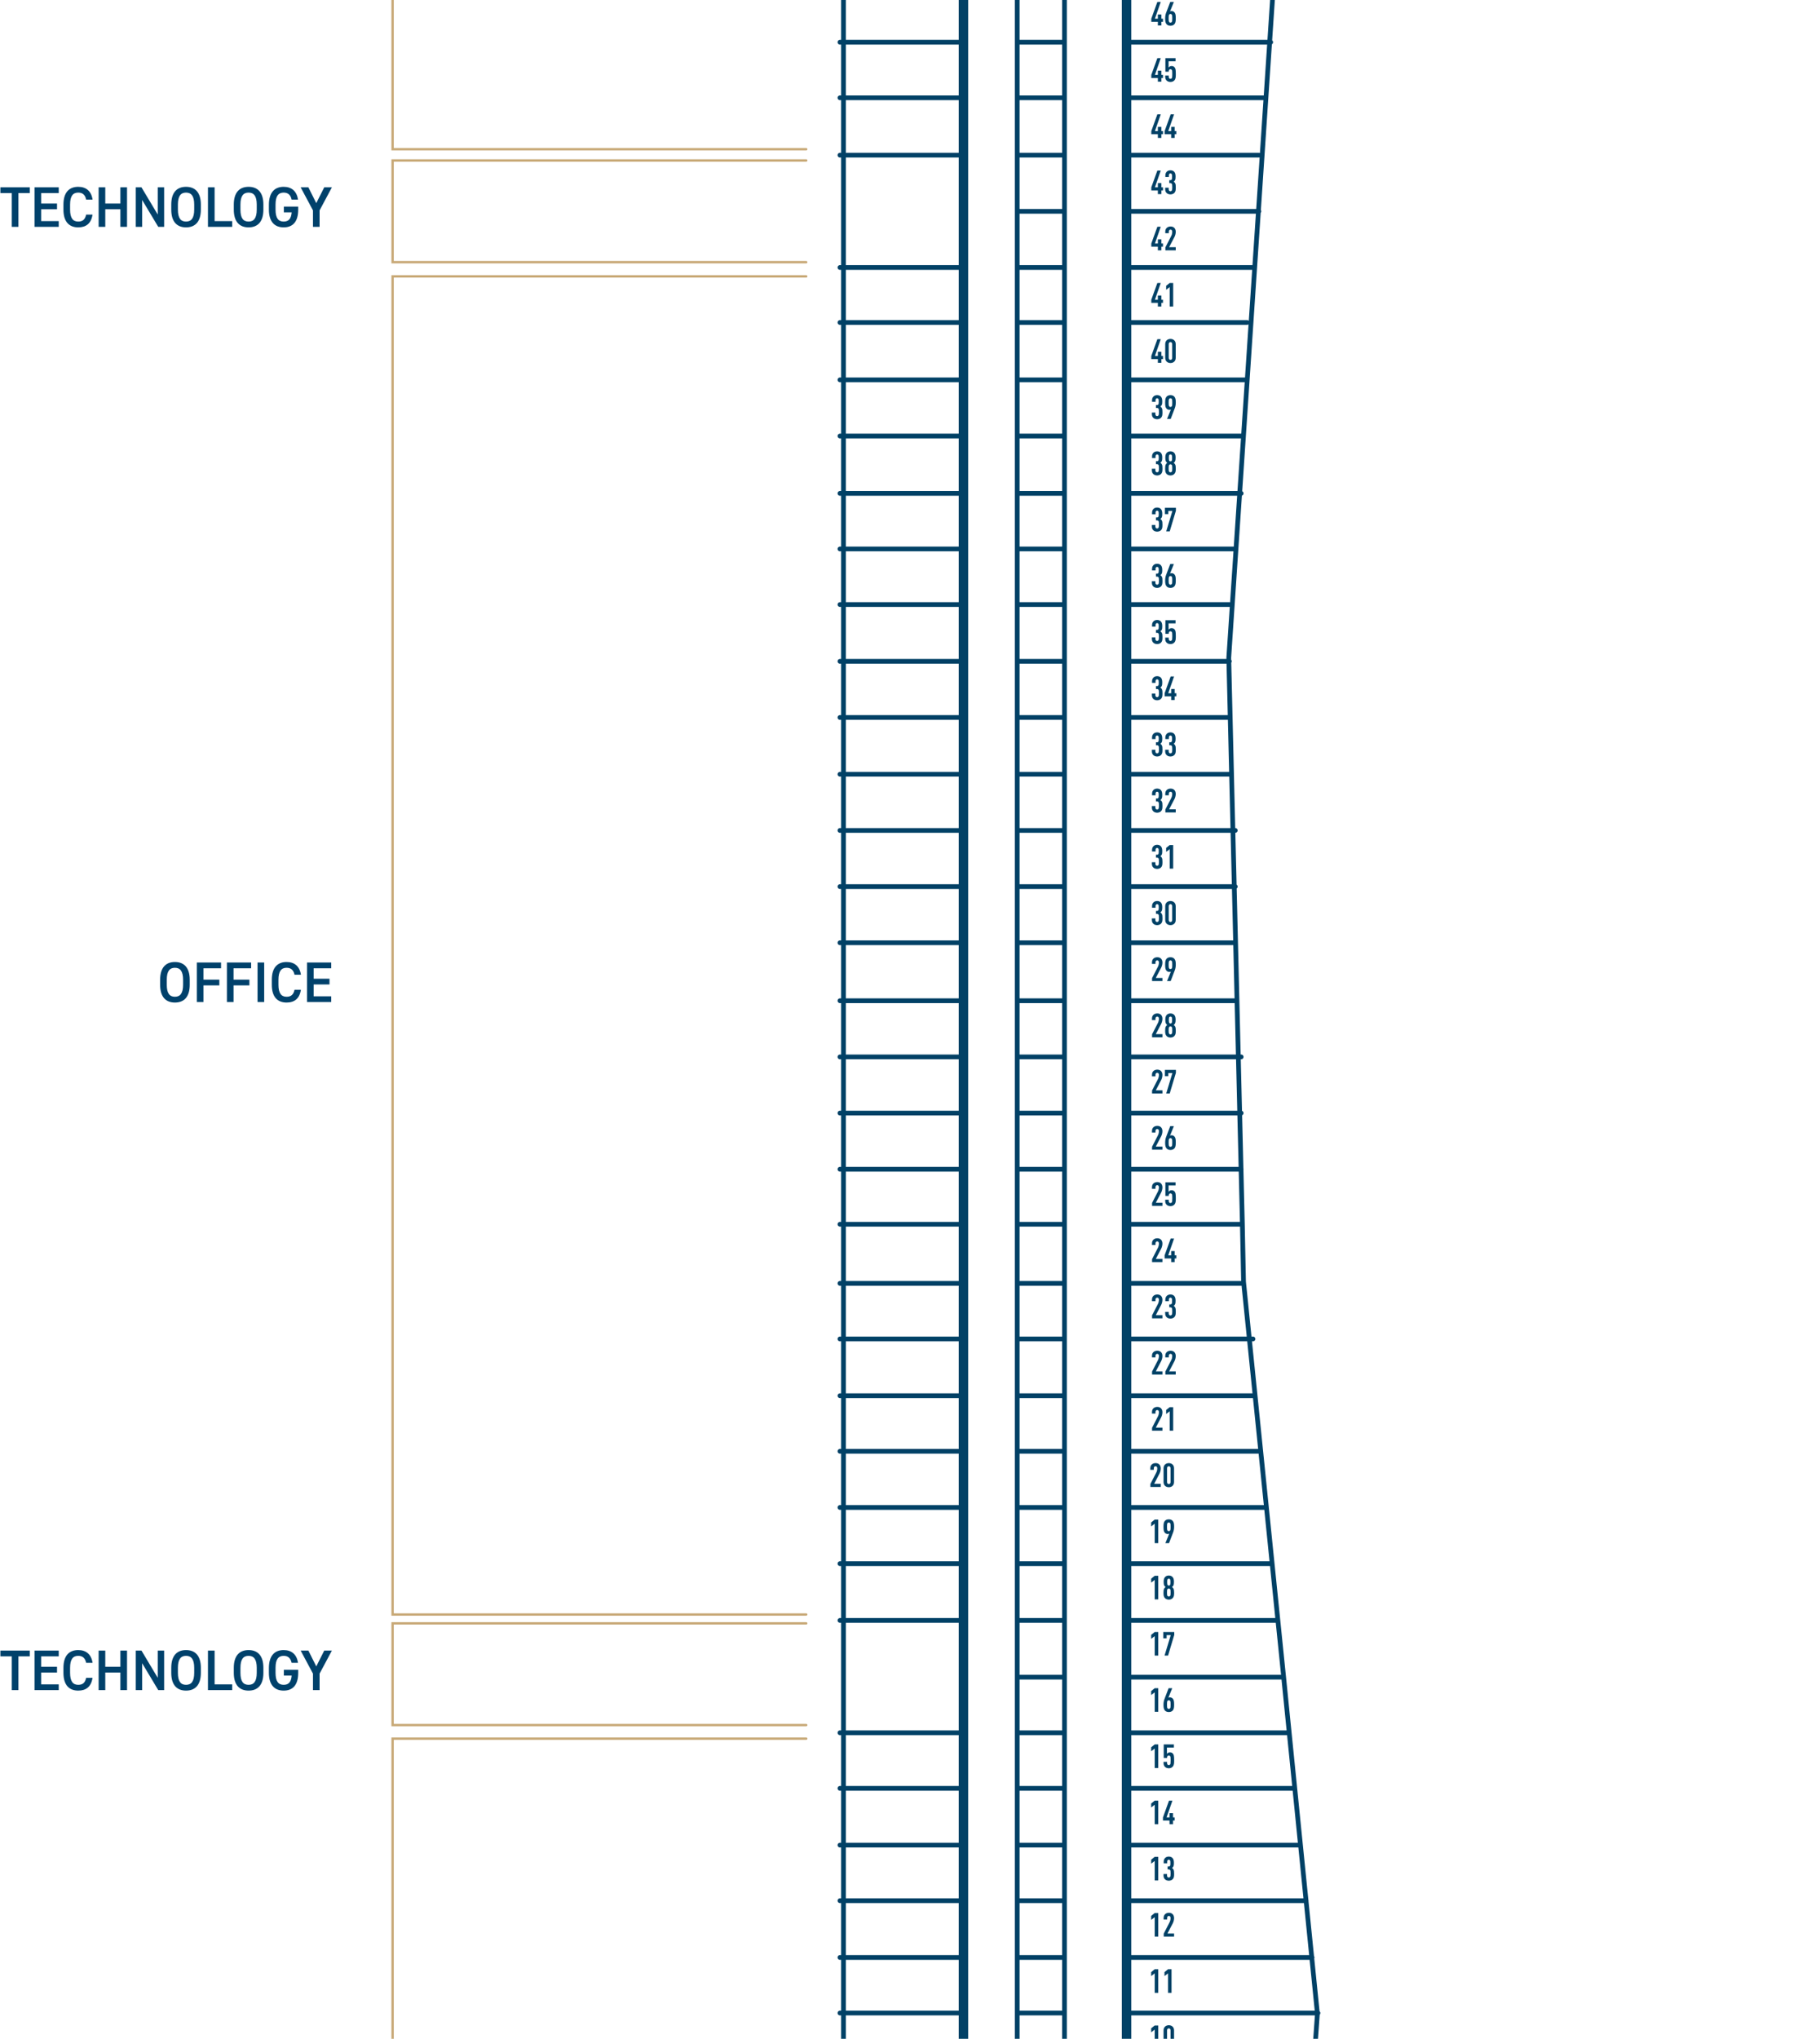 <svg width="636" height="712" viewBox="0 0 636 712" fill="none" xmlns="http://www.w3.org/2000/svg">
<g clip-path="url(#clip0_1336_7004)">
<path d="M336.674 1048.06V910.325V630.107V-267.131H393.667V-126.712V179.939V610.076V1004.9V1049.92H334.402V1020.39H175.605" stroke="#014166" stroke-width="3.304" stroke-miterlimit="10" stroke-linecap="round"/>
<path d="M411.014 -221.288V-267.13H392.429M318.502 -245.035H437.032M318.502 -221.288V-267.13H337.087V-284.27L294.755 -297.279V44.889V490.307V736.248V861.179H337.087M445.499 905.577H420.719V900.414M447.564 882.242H420.719V877.08M371.985 1049.92V975.58V541.313V272.451V-9.42V-267.13M355.465 1049.92V975.58V541.313V272.451V-9.42V-267.13M395.32 859.734H448.596M293.516 820.912H336.261M293.516 683.59H336.261M293.516 -103.17H336.261M293.516 -201.257H336.261M293.516 -220.255H336.261M293.516 -181.64H336.261M293.516 -162.229H336.261M293.516 -142.405H336.261M293.516 -122.788H336.261M293.516 -83.347H336.261M293.516 -63.936H336.261M293.516 -44.318H336.261M293.516 -24.494H336.261M293.516 -4.877H336.261M293.516 14.741H336.261M293.516 34.151H336.261M293.516 54.182H336.261M293.516 93.417H336.261M293.516 112.621H336.261M293.516 132.651H336.261M293.516 152.269H336.261M293.516 172.299H336.261M293.516 191.71H336.261M293.516 211.121H336.261M293.516 230.945H336.261M293.516 250.562H336.261M293.516 270.386H336.261M293.516 290.003H336.261M293.516 309.621H336.261M293.516 329.238H336.261M293.516 349.475H336.261M293.516 369.093H336.261M293.516 388.71H336.261M293.516 408.327H336.261M293.516 427.532H336.261M293.516 448.182H336.261M293.516 467.593H336.261M293.516 487.416H336.261M293.516 506.827H336.261M293.516 526.445H336.261M293.516 546.062H336.261M293.516 565.886H336.261M293.516 605.121H336.261M293.516 624.532H336.261M293.516 644.356H336.261M293.516 663.766H336.261M293.516 703.001H336.261M293.516 722.619H336.261M293.516 742.236H336.261M293.516 762.06H336.261M293.516 781.884H336.261M293.516 801.295H336.261M293.516 840.736H336.261M395.32 840.736H450.661M395.32 820.912H452.107M395.32 801.295H453.346M395.32 781.884H454.378M395.32 762.06H456.443M395.32 742.236H456.443M395.32 722.619H458.508M395.32 703.001H460.573M395.32 683.59H458.508M395.32 663.766H456.443M395.32 644.356H454.378M395.32 624.532H452.313M429.185 605.121H450.248H395.32M395.32 585.71H448.183M395.32 565.886H446.118M395.32 546.062H444.053M395.32 526.445H441.988M395.32 506.827H439.923M395.32 487.416H437.858M395.32 467.593H437.858M395.32 448.182H433.728M395.32 427.532H433.728M395.32 408.327H433.728M395.32 388.71H433.728M395.32 369.093H433.728M395.32 349.475H431.663M395.32 329.238H431.663M395.32 309.621H431.663M395.32 290.003H431.663M395.32 270.386H429.598M395.32 250.562H429.598M395.32 230.945H429.598M395.32 211.121H429.598M395.32 191.71H431.663M395.32 172.299H433.728M395.32 152.269H433.728M395.32 132.651H435.793M395.32 112.621H435.793M395.32 93.417H437.858M395.32 73.799H439.923M395.32 54.182H439.923M395.32 34.151H441.988M395.32 14.741H444.053M395.32 -4.877H444.053M395.32 -24.494H444.053M395.32 -44.318H441.988M395.32 -63.936H441.988M395.32 -83.347H441.988M395.32 -103.17H441.988M395.32 -122.788H441.988M395.32 -142.405H439.923M395.32 -162.229H439.923M395.32 -181.64H437.858M355.465 -220.255H371.779M173.953 1003.04H334.815M173.953 985.079H334.815M173.953 963.19H334.815M355.465 1003.04H371.779M355.465 985.079H371.779M355.465 963.19H371.779M355.465 940.475H371.779M178.496 905.577H219.589L220.622 898.762M178.496 882.242H223.719L226.61 850.441M334.609 882.242H270.801L266.877 850.441M355.465 905.577H371.779M355.465 882.242H371.779M355.465 859.734H371.779M355.465 840.736H371.779M355.465 820.912H371.779M355.465 801.295H371.779M355.465 781.884H371.779M355.465 762.06H371.779M355.465 742.236H371.779M355.465 722.619H371.779M355.465 703.001H371.779M355.465 683.59H371.779M355.465 663.766H371.779M355.465 644.356H371.779M355.465 624.532H371.779M355.465 605.121H371.779M355.465 585.71H371.779M355.465 565.886H371.779M355.465 546.062H371.779M355.465 526.445H371.779M355.465 506.827H371.779M355.465 487.416H371.779M355.465 467.593H371.779M355.465 448.182H371.779M355.465 427.532H371.779M355.465 408.327H371.779M355.465 388.71H371.779M355.465 369.093H371.779M355.465 349.475H371.779M355.465 329.238H371.779M355.465 309.621H371.779M355.465 290.003H371.779M355.465 270.386H371.779M355.465 250.562H371.779M355.465 230.945H371.779M355.465 211.121H371.779M355.465 191.71H371.779M355.465 172.299H371.779M355.465 152.269H371.779M355.465 132.651H371.779M355.465 112.621H371.779M355.465 93.417H371.779M355.465 73.799H371.779M355.465 54.182H371.779M355.465 34.151H371.779M355.465 14.741H371.779M355.465 -4.877H371.779M355.465 -24.494H371.779M355.465 -44.318H371.779M355.465 -63.936H371.779M355.465 -83.347H371.779M355.465 -103.17H371.779M355.465 -122.788H371.779M355.465 -142.405H371.779M355.465 -162.229H371.779M355.465 -181.64H371.779M355.465 -201.257H371.779M395.32 -201.257H415.763H437.858M395.32 -220.255H437.858M443.434 940.475L450.661 839.91L460.367 703.208L450.455 604.501L448.596 585.916L434.554 447.562L434.141 427.325L429.392 229.706L444.879 -3.225L437.032 -251.024L411.22 -259.284" stroke="#014166" stroke-width="1.652" stroke-miterlimit="10" stroke-linecap="round"/>
<path d="M362.692 -269.194V-283.856M354.845 -269.194V-283.856M337.086 -284.269H376.321M376.94 -287.779V-269.401M337.086 -284.888V-287.779M459.54 985.08V1003.04" stroke="#014166" stroke-width="2.478" stroke-miterlimit="10"/>
<path d="M404.74 707.343V715.577H403.514V708.777L402.277 709.725V708.337L403.514 707.343H404.74ZM408.445 707.25C408.954 707.25 409.428 707.423 409.752 707.736C410.076 708.048 410.273 708.441 410.273 709.1V713.819C410.273 714.478 410.076 714.872 409.752 715.184C409.428 715.496 408.954 715.67 408.445 715.67C407.936 715.67 407.451 715.496 407.127 715.184C406.803 714.872 406.606 714.478 406.606 713.819V709.1C406.606 708.441 406.803 708.048 407.127 707.736C407.451 707.423 407.936 707.25 408.445 707.25ZM408.445 708.349C408.11 708.349 407.832 708.58 407.832 709.054V713.865C407.832 714.34 408.11 714.571 408.445 714.571C408.781 714.571 409.047 714.34 409.047 713.865V709.054C409.047 708.58 408.781 708.349 408.445 708.349Z" fill="#014166"/>
<path d="M404.74 687.714V695.948H403.514V689.148L402.277 690.096V688.708L403.514 687.714H404.74ZM409.394 687.714V695.948H408.168V689.148L406.93 690.096V688.708L408.168 687.714H409.394Z" fill="#014166"/>
<path d="M404.74 668.084V676.318H403.514V669.518L402.277 670.466V669.078L403.514 668.084H404.74ZM408.468 667.991C408.966 667.991 409.405 668.118 409.741 668.431C410.064 668.731 410.284 669.194 410.284 669.853C410.284 670.455 410.099 671.149 409.833 671.657L407.971 675.22H410.284V676.318H406.664V675.277L408.723 671.276C408.908 670.929 409.058 670.408 409.058 669.807C409.058 669.333 408.804 669.09 408.468 669.09C408.133 669.09 407.855 669.321 407.855 669.795V670.327H406.629V669.842C406.629 669.182 406.814 668.789 407.138 668.477C407.462 668.165 407.971 667.991 408.468 667.991Z" fill="#014166"/>
<path d="M404.74 648.454V656.688H403.514V649.888L402.277 650.836V649.448L403.514 648.454H404.74ZM408.434 648.361C408.977 648.361 409.405 648.535 409.694 648.824C410.064 649.182 410.226 649.726 410.226 650.536C410.226 651.102 410.203 651.484 410.018 651.843C409.914 652.039 409.764 652.213 409.567 652.328C409.775 652.479 409.937 652.629 410.041 652.826C410.273 653.219 410.296 653.635 410.296 654.341C410.296 655.324 410.238 655.833 409.752 656.307C409.428 656.608 408.931 656.781 408.434 656.781C407.936 656.781 407.427 656.619 407.104 656.295C406.78 655.983 406.595 655.601 406.595 654.931V654.445H407.821V654.977C407.821 655.451 408.087 655.682 408.434 655.682C408.596 655.682 408.746 655.636 408.862 655.486C409 655.324 409.07 655.046 409.07 654.341C409.07 653.462 409.023 653.23 408.885 653.057C408.792 652.93 408.63 652.849 408.422 652.849H408.017V651.819H408.422C408.596 651.819 408.734 651.75 408.815 651.657C408.977 651.461 409 651.218 409 650.617C409 650.038 408.966 649.807 408.838 649.645C408.746 649.529 408.619 649.46 408.434 649.46C408.11 649.46 407.878 649.68 407.878 650.119V650.698H406.653V650.2C406.653 649.564 406.838 649.159 407.161 648.836C407.485 648.512 407.936 648.361 408.434 648.361Z" fill="#014166"/>
<path d="M404.74 628.825V637.06H403.514V630.259L402.277 631.207V629.82L403.514 628.825H404.74ZM409.706 628.825L407.659 634.677H408.688V633.208H409.914V634.677H410.481V635.776H409.914V637.06H408.688V635.776H406.398V634.677L408.515 628.825H409.706Z" fill="#014166"/>
<path d="M404.74 609.195V617.43H403.514V610.629L402.277 611.578V610.19L403.514 609.195H404.74ZM410.215 609.195V610.294H407.786V612.503C407.89 612.352 408.04 612.214 408.214 612.11C408.387 612.005 408.607 611.959 408.804 611.959C409.336 611.959 409.66 612.133 409.914 612.457C410.203 612.803 410.307 613.312 410.307 614.758C410.307 615.799 410.296 616.458 409.752 617.013C409.44 617.337 408.942 617.522 408.445 617.522C407.936 617.522 407.451 617.36 407.127 617.048C406.791 616.736 406.606 616.343 406.606 615.672V615.267H407.832V615.695C407.832 616.192 408.098 616.423 408.445 616.423C408.607 616.423 408.769 616.366 408.885 616.215C409.023 616.03 409.081 615.741 409.081 614.758C409.081 613.879 409.058 613.532 408.919 613.312C408.804 613.139 408.642 613.058 408.445 613.058C408.098 613.058 407.832 613.301 407.832 613.763V613.937H406.664V609.195H410.215Z" fill="#014166"/>
<path d="M404.74 589.566V597.801H403.514V591L402.277 591.949V590.561L403.514 589.566H404.74ZM409.636 589.566L408.283 592.897C408.422 592.793 408.619 592.758 408.792 592.758C409.22 592.758 409.613 592.92 409.879 593.267C410.18 593.649 410.296 594.088 410.296 595.303C410.296 596.401 410.168 596.852 409.902 597.234C409.579 597.697 409.023 597.893 408.434 597.893C407.774 597.893 407.277 597.65 406.988 597.234C406.676 596.771 406.583 596.297 406.583 595.303C406.583 594.562 406.71 593.892 406.919 593.36L408.364 589.566H409.636ZM408.445 593.764C408.272 593.764 408.098 593.834 407.994 593.973C407.821 594.192 407.809 594.632 407.809 595.28C407.809 595.927 407.821 596.367 407.994 596.586C408.098 596.725 408.272 596.795 408.445 596.795C408.619 596.795 408.781 596.725 408.885 596.586C409.058 596.367 409.07 595.927 409.07 595.28C409.07 594.632 409.058 594.192 408.885 593.973C408.781 593.834 408.619 593.764 408.445 593.764Z" fill="#014166"/>
<path d="M404.74 569.935V578.17H403.514V571.369L402.277 572.318V570.93L403.514 569.935H404.74ZM410.342 569.935V570.953L408.179 578.17H406.953L409.116 571.034H407.682V572.133H406.502V569.935H410.342Z" fill="#014166"/>
<path d="M404.74 550.304V558.539H403.514V551.739L402.277 552.687V551.299L403.514 550.304H404.74ZM408.434 550.212C408.931 550.212 409.394 550.362 409.706 550.686C410.122 551.102 410.238 551.634 410.238 552.444C410.238 552.999 410.192 553.369 410.018 553.728C409.914 553.924 409.764 554.086 409.567 554.237C409.775 554.387 409.937 554.549 410.053 554.757C410.249 555.116 410.296 555.52 410.296 556.214C410.296 557.117 410.238 557.66 409.752 558.146C409.44 558.458 408.942 558.632 408.445 558.632C407.936 558.632 407.451 558.458 407.127 558.146C406.641 557.66 406.583 557.117 406.583 556.214C406.583 555.52 406.629 555.116 406.826 554.757C406.942 554.549 407.104 554.387 407.312 554.237C407.115 554.086 406.965 553.924 406.861 553.728C406.687 553.369 406.641 552.999 406.641 552.444C406.641 551.634 406.757 551.102 407.173 550.686C407.497 550.362 407.936 550.212 408.434 550.212ZM408.445 554.746C408.272 554.746 408.098 554.815 407.994 554.942C407.832 555.15 407.809 555.463 407.809 556.145C407.809 556.793 407.832 557.128 407.994 557.336C408.098 557.463 408.272 557.533 408.445 557.533C408.619 557.533 408.781 557.463 408.885 557.336C409.047 557.128 409.07 556.793 409.07 556.145C409.07 555.463 409.047 555.15 408.885 554.942C408.781 554.815 408.619 554.746 408.445 554.746ZM408.445 551.311C408.295 551.311 408.156 551.357 408.064 551.449C407.925 551.6 407.867 551.808 407.867 552.513C407.867 553.219 407.936 553.427 408.075 553.577C408.168 553.67 408.295 553.716 408.445 553.716C408.596 553.716 408.723 553.67 408.815 553.577C408.954 553.427 409.012 553.219 409.012 552.513C409.012 551.808 408.954 551.6 408.815 551.449C408.723 551.357 408.596 551.311 408.445 551.311Z" fill="#014166"/>
<path d="M404.74 530.676V538.911H403.514V532.111L402.277 533.059V531.671L403.514 530.676H404.74ZM408.445 530.584C409.104 530.584 409.602 530.827 409.891 531.243C410.203 531.706 410.296 532.18 410.296 533.175C410.296 533.915 410.168 534.586 409.96 535.118L408.515 538.911H407.242L408.596 535.58C408.457 535.684 408.26 535.719 408.087 535.719C407.659 535.719 407.265 535.557 406.999 535.21C406.699 534.829 406.583 534.389 406.583 533.175C406.583 532.076 406.71 531.625 406.976 531.243C407.3 530.781 407.855 530.584 408.445 530.584ZM408.434 531.683C408.26 531.683 408.098 531.752 407.994 531.891C407.821 532.111 407.809 532.55 407.809 533.198C407.809 533.845 407.821 534.285 407.994 534.505C408.098 534.643 408.26 534.713 408.434 534.713C408.607 534.713 408.781 534.643 408.885 534.505C409.058 534.285 409.07 533.845 409.07 533.198C409.07 532.55 409.058 532.111 408.885 531.891C408.781 531.752 408.607 531.683 408.434 531.683Z" fill="#014166"/>
<path d="M403.815 510.953C404.312 510.953 404.752 511.08 405.087 511.393C405.411 511.693 405.631 512.156 405.631 512.815C405.631 513.417 405.446 514.11 405.18 514.619L403.318 518.182H405.631V519.28H402.011V518.239L404.069 514.238C404.254 513.891 404.405 513.37 404.405 512.769C404.405 512.295 404.15 512.052 403.815 512.052C403.48 512.052 403.202 512.283 403.202 512.757V513.289H401.976V512.804C401.976 512.144 402.161 511.751 402.485 511.439C402.809 511.127 403.318 510.953 403.815 510.953ZM408.445 510.953C408.954 510.953 409.428 511.127 409.752 511.439C410.076 511.751 410.273 512.144 410.273 512.804V517.522C410.273 518.182 410.076 518.575 409.752 518.887C409.428 519.199 408.954 519.373 408.445 519.373C407.936 519.373 407.451 519.199 407.127 518.887C406.803 518.575 406.606 518.182 406.606 517.522V512.804C406.606 512.144 406.803 511.751 407.127 511.439C407.451 511.127 407.936 510.953 408.445 510.953ZM408.445 512.052C408.11 512.052 407.832 512.283 407.832 512.757V517.569C407.832 518.043 408.11 518.274 408.445 518.274C408.781 518.274 409.047 518.043 409.047 517.569V512.757C409.047 512.283 408.781 512.052 408.445 512.052Z" fill="#014166"/>
<path d="M404.394 491.323C404.892 491.323 405.331 491.45 405.667 491.763C405.99 492.063 406.21 492.526 406.21 493.185C406.21 493.787 406.025 494.481 405.759 494.989L403.897 498.552H406.21V499.65H402.59V498.609L404.649 494.608C404.834 494.261 404.984 493.74 404.984 493.139C404.984 492.665 404.73 492.422 404.394 492.422C404.059 492.422 403.781 492.653 403.781 493.127V493.659H402.555V493.174C402.555 492.514 402.741 492.121 403.064 491.809C403.388 491.497 403.897 491.323 404.394 491.323ZM409.973 491.416V499.65H408.747V492.85L407.509 493.798V492.41L408.747 491.416H409.973Z" fill="#014166"/>
<path d="M404.394 471.694C404.892 471.694 405.331 471.822 405.667 472.134C405.99 472.435 406.21 472.897 406.21 473.556C406.21 474.158 406.025 474.852 405.759 475.361L403.897 478.923H406.21V480.021H402.59V478.981L404.649 474.979C404.834 474.632 404.984 474.112 404.984 473.51C404.984 473.036 404.73 472.793 404.394 472.793C404.059 472.793 403.781 473.024 403.781 473.499V474.031H402.555V473.545C402.555 472.886 402.741 472.492 403.064 472.18C403.388 471.868 403.897 471.694 404.394 471.694ZM409.048 471.694C409.545 471.694 409.985 471.822 410.32 472.134C410.644 472.435 410.863 472.897 410.863 473.556C410.863 474.158 410.678 474.852 410.412 475.361L408.55 478.923H410.863V480.021H407.243V478.981L409.302 474.979C409.487 474.632 409.638 474.112 409.638 473.51C409.638 473.036 409.383 472.793 409.048 472.793C408.712 472.793 408.435 473.024 408.435 473.499V474.031H407.209V473.545C407.209 472.886 407.394 472.492 407.718 472.18C408.042 471.868 408.55 471.694 409.048 471.694Z" fill="#014166"/>
<path d="M404.394 452.065C404.892 452.065 405.331 452.193 405.667 452.505C405.99 452.806 406.21 453.268 406.21 453.927C406.21 454.529 406.025 455.223 405.759 455.732L403.897 459.294H406.21V460.393H402.59V459.352L404.649 455.35C404.834 455.003 404.984 454.483 404.984 453.881C404.984 453.407 404.73 453.164 404.394 453.164C404.059 453.164 403.781 453.395 403.781 453.87V454.402H402.555V453.916C402.555 453.257 402.741 452.863 403.064 452.551C403.388 452.239 403.897 452.065 404.394 452.065ZM409.013 452.065C409.557 452.065 409.985 452.239 410.274 452.528C410.644 452.887 410.806 453.43 410.806 454.24C410.806 454.806 410.783 455.188 410.597 455.547C410.493 455.743 410.343 455.917 410.146 456.032C410.355 456.183 410.517 456.333 410.621 456.53C410.852 456.923 410.875 457.339 410.875 458.045C410.875 459.028 410.817 459.537 410.331 460.011C410.008 460.312 409.51 460.485 409.013 460.485C408.516 460.485 408.007 460.323 407.683 459.999C407.359 459.687 407.174 459.305 407.174 458.635V458.149H408.4V458.681C408.4 459.155 408.666 459.386 409.013 459.386C409.175 459.386 409.325 459.34 409.441 459.19C409.58 459.028 409.649 458.75 409.649 458.045C409.649 457.166 409.603 456.934 409.464 456.761C409.372 456.634 409.21 456.553 409.001 456.553H408.597V455.524H409.001C409.175 455.524 409.314 455.454 409.395 455.362C409.557 455.165 409.58 454.922 409.58 454.321C409.58 453.742 409.545 453.511 409.418 453.349C409.325 453.234 409.198 453.164 409.013 453.164C408.689 453.164 408.458 453.384 408.458 453.823V454.402H407.232V453.904C407.232 453.268 407.417 452.863 407.741 452.54C408.065 452.216 408.516 452.065 409.013 452.065Z" fill="#014166"/>
<path d="M404.394 432.434C404.892 432.434 405.331 432.561 405.667 432.873C405.99 433.174 406.21 433.636 406.21 434.296C406.21 434.897 406.025 435.591 405.759 436.1L403.897 439.662H406.21V440.761H402.59V439.72L404.649 435.718C404.834 435.371 404.984 434.851 404.984 434.249C404.984 433.775 404.73 433.532 404.394 433.532C404.059 433.532 403.781 433.764 403.781 434.238V434.77H402.555V434.284C402.555 433.625 402.741 433.232 403.064 432.919C403.388 432.607 403.897 432.434 404.394 432.434ZM410.285 432.526L408.238 438.378H409.267V436.909H410.493V438.378H411.06V439.477H410.493V440.761H409.267V439.477H406.977V438.378L409.094 432.526H410.285Z" fill="#014166"/>
<path d="M404.394 412.805C404.892 412.805 405.331 412.932 405.667 413.244C405.99 413.545 406.21 414.007 406.21 414.667C406.21 415.268 406.025 415.962 405.759 416.471L403.897 420.033H406.21V421.132H402.59V420.091L404.649 416.089C404.834 415.742 404.984 415.222 404.984 414.62C404.984 414.146 404.73 413.903 404.394 413.903C404.059 413.903 403.781 414.135 403.781 414.609V415.141H402.555V414.655C402.555 413.996 402.741 413.603 403.064 413.29C403.388 412.978 403.897 412.805 404.394 412.805ZM410.794 412.897V413.996H408.365V416.205C408.469 416.055 408.62 415.916 408.793 415.812C408.967 415.708 409.186 415.661 409.383 415.661C409.915 415.661 410.239 415.835 410.493 416.159C410.783 416.506 410.887 417.015 410.887 418.46C410.887 419.501 410.875 420.16 410.331 420.715C410.019 421.039 409.522 421.224 409.025 421.224C408.516 421.224 408.03 421.062 407.706 420.75C407.371 420.438 407.186 420.045 407.186 419.374V418.969H408.412V419.397C408.412 419.894 408.678 420.126 409.025 420.126C409.186 420.126 409.348 420.068 409.464 419.917C409.603 419.732 409.661 419.443 409.661 418.46C409.661 417.581 409.638 417.234 409.499 417.015C409.383 416.841 409.221 416.76 409.025 416.76C408.678 416.76 408.412 417.003 408.412 417.466V417.639H407.243V412.897H410.794Z" fill="#014166"/>
<path d="M404.394 393.175C404.892 393.175 405.331 393.302 405.667 393.614C405.99 393.915 406.21 394.378 406.21 395.037C406.21 395.638 406.025 396.332 405.759 396.841L403.897 400.403H406.21V401.502H402.59V400.461L404.649 396.459C404.834 396.112 404.984 395.592 404.984 394.991C404.984 394.516 404.73 394.274 404.394 394.274C404.059 394.274 403.781 394.505 403.781 394.979V395.511H402.555V395.025C402.555 394.366 402.741 393.973 403.064 393.661C403.388 393.348 403.897 393.175 404.394 393.175ZM410.216 393.267L408.863 396.598C409.001 396.494 409.198 396.459 409.372 396.459C409.799 396.459 410.193 396.621 410.459 396.968C410.759 397.35 410.875 397.789 410.875 399.004C410.875 400.103 410.748 400.554 410.482 400.935C410.158 401.398 409.603 401.594 409.013 401.594C408.354 401.594 407.856 401.352 407.567 400.935C407.255 400.473 407.163 399.998 407.163 399.004C407.163 398.264 407.29 397.593 407.498 397.061L408.944 393.267H410.216ZM409.025 397.466C408.851 397.466 408.678 397.535 408.574 397.674C408.4 397.894 408.388 398.333 408.388 398.981C408.388 399.628 408.4 400.068 408.574 400.288C408.678 400.426 408.851 400.496 409.025 400.496C409.198 400.496 409.36 400.426 409.464 400.288C409.638 400.068 409.649 399.628 409.649 398.981C409.649 398.333 409.638 397.894 409.464 397.674C409.36 397.535 409.198 397.466 409.025 397.466Z" fill="#014166"/>
<path d="M404.394 373.544C404.892 373.544 405.331 373.671 405.667 373.983C405.99 374.284 406.21 374.747 406.21 375.406C406.21 376.007 406.025 376.701 405.759 377.21L403.897 380.772H406.21V381.871H402.59V380.83L404.649 376.829C404.834 376.482 404.984 375.961 404.984 375.36C404.984 374.886 404.73 374.643 404.394 374.643C404.059 374.643 403.781 374.874 403.781 375.348V375.88H402.555V375.394C402.555 374.735 402.741 374.342 403.064 374.03C403.388 373.717 403.897 373.544 404.394 373.544ZM410.921 373.636V374.654L408.759 381.871H407.533L409.695 374.735H408.261V375.834H407.082V373.636H410.921Z" fill="#014166"/>
<path d="M404.394 353.916C404.892 353.916 405.331 354.043 405.667 354.355C405.99 354.656 406.21 355.119 406.21 355.778C406.21 356.379 406.025 357.073 405.759 357.582L403.897 361.144H406.21V362.243H402.59V361.202L404.649 357.201C404.834 356.854 404.984 356.333 404.984 355.732C404.984 355.258 404.73 355.015 404.394 355.015C404.059 355.015 403.781 355.246 403.781 355.72V356.252H402.555V355.766C402.555 355.107 402.741 354.714 403.064 354.402C403.388 354.089 403.897 353.916 404.394 353.916ZM409.013 353.916C409.51 353.916 409.973 354.066 410.285 354.39C410.702 354.807 410.817 355.339 410.817 356.148C410.817 356.703 410.771 357.073 410.597 357.432C410.493 357.629 410.343 357.79 410.146 357.941C410.355 358.091 410.517 358.253 410.632 358.461C410.829 358.82 410.875 359.225 410.875 359.918C410.875 360.821 410.817 361.364 410.331 361.85C410.019 362.162 409.522 362.336 409.025 362.336C408.516 362.336 408.03 362.162 407.706 361.85C407.22 361.364 407.163 360.821 407.163 359.918C407.163 359.225 407.209 358.82 407.405 358.461C407.521 358.253 407.683 358.091 407.891 357.941C407.695 357.79 407.544 357.629 407.44 357.432C407.267 357.073 407.22 356.703 407.22 356.148C407.22 355.339 407.336 354.807 407.752 354.39C408.076 354.066 408.516 353.916 409.013 353.916ZM409.025 358.45C408.851 358.45 408.678 358.519 408.574 358.646C408.412 358.854 408.388 359.167 408.388 359.849C408.388 360.497 408.412 360.832 408.574 361.04C408.678 361.168 408.851 361.237 409.025 361.237C409.198 361.237 409.36 361.168 409.464 361.04C409.626 360.832 409.649 360.497 409.649 359.849C409.649 359.167 409.626 358.854 409.464 358.646C409.36 358.519 409.198 358.45 409.025 358.45ZM409.025 355.015C408.874 355.015 408.735 355.061 408.643 355.154C408.504 355.304 408.446 355.512 408.446 356.218C408.446 356.923 408.516 357.131 408.654 357.282C408.747 357.374 408.874 357.42 409.025 357.42C409.175 357.42 409.302 357.374 409.395 357.282C409.533 357.131 409.591 356.923 409.591 356.218C409.591 355.512 409.533 355.304 409.395 355.154C409.302 355.061 409.175 355.015 409.025 355.015Z" fill="#014166"/>
<path d="M404.394 334.286C404.892 334.286 405.331 334.413 405.667 334.726C405.99 335.026 406.21 335.489 406.21 336.148C406.21 336.75 406.025 337.444 405.759 337.952L403.897 341.515H406.21V342.613H402.59V341.572L404.649 337.571C404.834 337.224 404.984 336.703 404.984 336.102C404.984 335.628 404.73 335.385 404.394 335.385C404.059 335.385 403.781 335.616 403.781 336.09V336.622H402.555V336.137C402.555 335.477 402.741 335.084 403.064 334.772C403.388 334.46 403.897 334.286 404.394 334.286ZM409.025 334.286C409.684 334.286 410.181 334.529 410.47 334.945C410.783 335.408 410.875 335.882 410.875 336.877C410.875 337.617 410.748 338.288 410.54 338.82L409.094 342.613H407.822L409.175 339.282C409.036 339.387 408.84 339.421 408.666 339.421C408.238 339.421 407.845 339.259 407.579 338.912C407.278 338.531 407.163 338.091 407.163 336.877C407.163 335.778 407.29 335.327 407.556 334.945C407.88 334.483 408.435 334.286 409.025 334.286ZM409.013 335.385C408.84 335.385 408.678 335.454 408.574 335.593C408.4 335.813 408.388 336.252 408.388 336.9C408.388 337.548 408.4 337.987 408.574 338.207C408.678 338.346 408.84 338.415 409.013 338.415C409.186 338.415 409.36 338.346 409.464 338.207C409.638 337.987 409.649 337.548 409.649 336.9C409.649 336.252 409.638 335.813 409.464 335.593C409.36 335.454 409.186 335.385 409.013 335.385Z" fill="#014166"/>
<path d="M404.36 314.654C404.903 314.654 405.331 314.828 405.62 315.117C405.99 315.475 406.152 316.019 406.152 316.829C406.152 317.395 406.129 317.777 405.944 318.136C405.84 318.332 405.69 318.506 405.493 318.621C405.701 318.772 405.863 318.922 405.967 319.119C406.199 319.512 406.222 319.928 406.222 320.634C406.222 321.617 406.164 322.126 405.678 322.6C405.354 322.9 404.857 323.074 404.36 323.074C403.862 323.074 403.354 322.912 403.03 322.588C402.706 322.276 402.521 321.894 402.521 321.223V320.738H403.747V321.27C403.747 321.744 404.013 321.975 404.36 321.975C404.522 321.975 404.672 321.929 404.788 321.779C404.926 321.617 404.996 321.339 404.996 320.634C404.996 319.755 404.95 319.523 404.811 319.35C404.718 319.223 404.556 319.142 404.348 319.142H403.943V318.112H404.348C404.522 318.112 404.66 318.043 404.741 317.95C404.903 317.754 404.926 317.511 404.926 316.91C404.926 316.331 404.892 316.1 404.764 315.938C404.672 315.822 404.545 315.753 404.36 315.753C404.036 315.753 403.805 315.973 403.805 316.412V316.991H402.579V316.493C402.579 315.857 402.764 315.452 403.087 315.128C403.411 314.805 403.862 314.654 404.36 314.654ZM409.025 314.654C409.533 314.654 410.008 314.828 410.331 315.14C410.655 315.452 410.852 315.846 410.852 316.505V321.223C410.852 321.883 410.655 322.276 410.331 322.588C410.008 322.9 409.533 323.074 409.025 323.074C408.516 323.074 408.03 322.9 407.706 322.588C407.382 322.276 407.186 321.883 407.186 321.223V316.505C407.186 315.846 407.382 315.452 407.706 315.14C408.03 314.828 408.516 314.654 409.025 314.654ZM409.025 315.753C408.689 315.753 408.412 315.984 408.412 316.459V321.27C408.412 321.744 408.689 321.975 409.025 321.975C409.36 321.975 409.626 321.744 409.626 321.27V316.459C409.626 315.984 409.36 315.753 409.025 315.753Z" fill="#014166"/>
<path d="M404.36 295.025C404.903 295.025 405.331 295.199 405.62 295.488C405.99 295.847 406.152 296.39 406.152 297.2C406.152 297.766 406.129 298.148 405.944 298.507C405.84 298.703 405.69 298.877 405.493 298.992C405.701 299.143 405.863 299.293 405.967 299.49C406.199 299.883 406.222 300.299 406.222 301.005C406.222 301.988 406.164 302.497 405.678 302.971C405.354 303.272 404.857 303.445 404.36 303.445C403.862 303.445 403.354 303.283 403.03 302.959C402.706 302.647 402.521 302.265 402.521 301.595V301.109H403.747V301.641C403.747 302.115 404.013 302.346 404.36 302.346C404.522 302.346 404.672 302.3 404.788 302.15C404.926 301.988 404.996 301.71 404.996 301.005C404.996 300.126 404.95 299.894 404.811 299.721C404.718 299.594 404.556 299.513 404.348 299.513H403.943V298.483H404.348C404.522 298.483 404.66 298.414 404.741 298.322C404.903 298.125 404.926 297.882 404.926 297.281C404.926 296.702 404.892 296.471 404.764 296.309C404.672 296.193 404.545 296.124 404.36 296.124C404.036 296.124 403.805 296.344 403.805 296.783V297.362H402.579V296.864C402.579 296.228 402.764 295.823 403.087 295.5C403.411 295.176 403.862 295.025 404.36 295.025ZM409.973 295.118V303.353H408.747V296.552L407.509 297.5V296.113L408.747 295.118H409.973Z" fill="#014166"/>
<path d="M404.36 275.395C404.903 275.395 405.331 275.569 405.62 275.858C405.99 276.217 406.152 276.76 406.152 277.57C406.152 278.137 406.129 278.518 405.944 278.877C405.84 279.073 405.69 279.247 405.493 279.362C405.701 279.513 405.863 279.663 405.967 279.86C406.199 280.253 406.222 280.669 406.222 281.375C406.222 282.358 406.164 282.867 405.678 283.341C405.354 283.642 404.857 283.815 404.36 283.815C403.862 283.815 403.354 283.653 403.03 283.329C402.706 283.017 402.521 282.635 402.521 281.965V281.479H403.747V282.011C403.747 282.485 404.013 282.716 404.36 282.716C404.522 282.716 404.672 282.67 404.788 282.52C404.926 282.358 404.996 282.08 404.996 281.375C404.996 280.496 404.95 280.265 404.811 280.091C404.718 279.964 404.556 279.883 404.348 279.883H403.943V278.854H404.348C404.522 278.854 404.66 278.784 404.741 278.692C404.903 278.495 404.926 278.252 404.926 277.651C404.926 277.072 404.892 276.841 404.764 276.679C404.672 276.564 404.545 276.494 404.36 276.494C404.036 276.494 403.805 276.714 403.805 277.153V277.732H402.579V277.234C402.579 276.598 402.764 276.194 403.087 275.87C403.411 275.546 403.862 275.395 404.36 275.395ZM409.048 275.395C409.545 275.395 409.985 275.523 410.32 275.835C410.644 276.136 410.863 276.598 410.863 277.258C410.863 277.859 410.678 278.553 410.412 279.062L408.55 282.624H410.863V283.723H407.243V282.682L409.302 278.68C409.487 278.333 409.638 277.813 409.638 277.211C409.638 276.737 409.383 276.494 409.048 276.494C408.712 276.494 408.435 276.726 408.435 277.2V277.732H407.209V277.246C407.209 276.587 407.394 276.194 407.718 275.881C408.042 275.569 408.55 275.395 409.048 275.395Z" fill="#014166"/>
<path d="M404.36 255.767C404.903 255.767 405.331 255.94 405.62 256.229C405.99 256.588 406.152 257.131 406.152 257.941C406.152 258.508 406.129 258.889 405.944 259.248C405.84 259.444 405.69 259.618 405.493 259.734C405.701 259.884 405.863 260.034 405.967 260.231C406.199 260.624 406.222 261.04 406.222 261.746C406.222 262.729 406.164 263.238 405.678 263.712C405.354 264.013 404.857 264.186 404.36 264.186C403.862 264.186 403.354 264.024 403.03 263.701C402.706 263.388 402.521 263.007 402.521 262.336V261.85H403.747V262.382C403.747 262.856 404.013 263.088 404.36 263.088C404.522 263.088 404.672 263.041 404.788 262.891C404.926 262.729 404.996 262.451 404.996 261.746C404.996 260.867 404.95 260.636 404.811 260.462C404.718 260.335 404.556 260.254 404.348 260.254H403.943V259.225H404.348C404.522 259.225 404.66 259.155 404.741 259.063C404.903 258.866 404.926 258.623 404.926 258.022C404.926 257.444 404.892 257.212 404.764 257.05C404.672 256.935 404.545 256.865 404.36 256.865C404.036 256.865 403.805 257.085 403.805 257.525V258.103H402.579V257.606C402.579 256.969 402.764 256.565 403.087 256.241C403.411 255.917 403.862 255.767 404.36 255.767ZM409.013 255.767C409.557 255.767 409.985 255.94 410.274 256.229C410.644 256.588 410.806 257.131 410.806 257.941C410.806 258.508 410.783 258.889 410.597 259.248C410.493 259.444 410.343 259.618 410.146 259.734C410.355 259.884 410.517 260.034 410.621 260.231C410.852 260.624 410.875 261.04 410.875 261.746C410.875 262.729 410.817 263.238 410.331 263.712C410.008 264.013 409.51 264.186 409.013 264.186C408.516 264.186 408.007 264.024 407.683 263.701C407.359 263.388 407.174 263.007 407.174 262.336V261.85H408.4V262.382C408.4 262.856 408.666 263.088 409.013 263.088C409.175 263.088 409.325 263.041 409.441 262.891C409.58 262.729 409.649 262.451 409.649 261.746C409.649 260.867 409.603 260.636 409.464 260.462C409.372 260.335 409.21 260.254 409.001 260.254H408.597V259.225H409.001C409.175 259.225 409.314 259.155 409.395 259.063C409.557 258.866 409.58 258.623 409.58 258.022C409.58 257.444 409.545 257.212 409.418 257.05C409.325 256.935 409.198 256.865 409.013 256.865C408.689 256.865 408.458 257.085 408.458 257.525V258.103H407.232V257.606C407.232 256.969 407.417 256.565 407.741 256.241C408.065 255.917 408.516 255.767 409.013 255.767Z" fill="#014166"/>
<path d="M404.36 236.137C404.903 236.137 405.331 236.31 405.62 236.599C405.99 236.958 406.152 237.501 406.152 238.311C406.152 238.878 406.129 239.259 405.944 239.618C405.84 239.815 405.69 239.988 405.493 240.104C405.701 240.254 405.863 240.404 405.967 240.601C406.199 240.994 406.222 241.411 406.222 242.116C406.222 243.099 406.164 243.608 405.678 244.082C405.354 244.383 404.857 244.556 404.36 244.556C403.862 244.556 403.354 244.394 403.03 244.071C402.706 243.758 402.521 243.377 402.521 242.706V242.22H403.747V242.752C403.747 243.226 404.013 243.458 404.36 243.458C404.522 243.458 404.672 243.411 404.788 243.261C404.926 243.099 404.996 242.822 404.996 242.116C404.996 241.237 404.95 241.006 404.811 240.832C404.718 240.705 404.556 240.624 404.348 240.624H403.943V239.595H404.348C404.522 239.595 404.66 239.525 404.741 239.433C404.903 239.236 404.926 238.993 404.926 238.392C404.926 237.814 404.892 237.582 404.764 237.42C404.672 237.305 404.545 237.235 404.36 237.235C404.036 237.235 403.805 237.455 403.805 237.895V238.473H402.579V237.976C402.579 237.34 402.764 236.935 403.087 236.611C403.411 236.287 403.862 236.137 404.36 236.137ZM410.285 236.229L408.238 242.081H409.267V240.613H410.493V242.081H411.06V243.18H410.493V244.464H409.267V243.18H406.977V242.081L409.094 236.229H410.285Z" fill="#014166"/>
<path d="M404.36 216.506C404.903 216.506 405.331 216.679 405.62 216.968C405.99 217.327 406.152 217.871 406.152 218.68C406.152 219.247 406.129 219.629 405.944 219.987C405.84 220.184 405.69 220.357 405.493 220.473C405.701 220.623 405.863 220.774 405.967 220.97C406.199 221.363 406.222 221.78 406.222 222.485C406.222 223.468 406.164 223.977 405.678 224.451C405.354 224.752 404.857 224.926 404.36 224.926C403.862 224.926 403.354 224.764 403.03 224.44C402.706 224.128 402.521 223.746 402.521 223.075V222.589H403.747V223.121C403.747 223.595 404.013 223.827 404.36 223.827C404.522 223.827 404.672 223.781 404.788 223.63C404.926 223.468 404.996 223.191 404.996 222.485C404.996 221.606 404.95 221.375 404.811 221.201C404.718 221.074 404.556 220.993 404.348 220.993H403.943V219.964H404.348C404.522 219.964 404.66 219.895 404.741 219.802C404.903 219.605 404.926 219.363 404.926 218.761C404.926 218.183 404.892 217.952 404.764 217.79C404.672 217.674 404.545 217.605 404.36 217.605C404.036 217.605 403.805 217.824 403.805 218.264V218.842H402.579V218.345C402.579 217.709 402.764 217.304 403.087 216.98C403.411 216.656 403.862 216.506 404.36 216.506ZM410.794 216.598V217.697H408.365V219.906C408.469 219.756 408.62 219.617 408.793 219.513C408.967 219.409 409.186 219.363 409.383 219.363C409.915 219.363 410.239 219.536 410.493 219.86C410.783 220.207 410.887 220.716 410.887 222.161C410.887 223.202 410.875 223.862 410.331 224.417C410.019 224.74 409.522 224.926 409.025 224.926C408.516 224.926 408.03 224.764 407.706 224.451C407.371 224.139 407.186 223.746 407.186 223.075V222.67H408.412V223.098C408.412 223.595 408.678 223.827 409.025 223.827C409.186 223.827 409.348 223.769 409.464 223.619C409.603 223.434 409.661 223.144 409.661 222.161C409.661 221.282 409.638 220.935 409.499 220.716C409.383 220.542 409.221 220.461 409.025 220.461C408.678 220.461 408.412 220.704 408.412 221.167V221.34H407.243V216.598H410.794Z" fill="#014166"/>
<path d="M404.36 196.877C404.903 196.877 405.331 197.05 405.62 197.34C405.99 197.698 406.152 198.242 406.152 199.051C406.152 199.618 406.129 200 405.944 200.358C405.84 200.555 405.69 200.728 405.493 200.844C405.701 200.994 405.863 201.145 405.967 201.341C406.199 201.734 406.222 202.151 406.222 202.856C406.222 203.839 406.164 204.348 405.678 204.822C405.354 205.123 404.857 205.297 404.36 205.297C403.862 205.297 403.354 205.135 403.03 204.811C402.706 204.499 402.521 204.117 402.521 203.446V202.96H403.747V203.492C403.747 203.967 404.013 204.198 404.36 204.198C404.522 204.198 404.672 204.152 404.788 204.001C404.926 203.839 404.996 203.562 404.996 202.856C404.996 201.977 404.95 201.746 404.811 201.573C404.718 201.445 404.556 201.364 404.348 201.364H403.943V200.335H404.348C404.522 200.335 404.66 200.266 404.741 200.173C404.903 199.976 404.926 199.734 404.926 199.132C404.926 198.554 404.892 198.323 404.764 198.161C404.672 198.045 404.545 197.976 404.36 197.976C404.036 197.976 403.805 198.195 403.805 198.635V199.213H402.579V198.716C402.579 198.08 402.764 197.675 403.087 197.351C403.411 197.027 403.862 196.877 404.36 196.877ZM410.216 196.969L408.863 200.3C409.001 200.196 409.198 200.162 409.372 200.162C409.799 200.162 410.193 200.323 410.459 200.67C410.759 201.052 410.875 201.492 410.875 202.706C410.875 203.805 410.748 204.256 410.482 204.637C410.158 205.1 409.603 205.297 409.013 205.297C408.354 205.297 407.856 205.054 407.567 204.637C407.255 204.175 407.163 203.701 407.163 202.706C407.163 201.966 407.29 201.295 407.498 200.763L408.944 196.969H410.216ZM409.025 201.168C408.851 201.168 408.678 201.237 408.574 201.376C408.4 201.596 408.388 202.035 408.388 202.683C408.388 203.33 408.4 203.77 408.574 203.99C408.678 204.129 408.851 204.198 409.025 204.198C409.198 204.198 409.36 204.129 409.464 203.99C409.638 203.77 409.649 203.33 409.649 202.683C409.649 202.035 409.638 201.596 409.464 201.376C409.36 201.237 409.198 201.168 409.025 201.168Z" fill="#014166"/>
<path d="M404.36 177.247C404.903 177.247 405.331 177.421 405.62 177.71C405.99 178.068 406.152 178.612 406.152 179.421C406.152 179.988 406.129 180.37 405.944 180.728C405.84 180.925 405.69 181.098 405.493 181.214C405.701 181.364 405.863 181.515 405.967 181.711C406.199 182.105 406.222 182.521 406.222 183.226C406.222 184.209 406.164 184.718 405.678 185.193C405.354 185.493 404.857 185.667 404.36 185.667C403.862 185.667 403.354 185.505 403.03 185.181C402.706 184.869 402.521 184.487 402.521 183.816V183.331H403.747V183.863C403.747 184.337 404.013 184.568 404.36 184.568C404.522 184.568 404.672 184.522 404.788 184.371C404.926 184.209 404.996 183.932 404.996 183.226C404.996 182.347 404.95 182.116 404.811 181.943C404.718 181.815 404.556 181.734 404.348 181.734H403.943V180.705H404.348C404.522 180.705 404.66 180.636 404.741 180.543C404.903 180.347 404.926 180.104 404.926 179.502C404.926 178.924 404.892 178.693 404.764 178.531C404.672 178.415 404.545 178.346 404.36 178.346C404.036 178.346 403.805 178.566 403.805 179.005V179.583H402.579V179.086C402.579 178.45 402.764 178.045 403.087 177.721C403.411 177.397 403.862 177.247 404.36 177.247ZM410.921 177.34V178.357L408.759 185.574H407.533L409.695 178.438H408.261V179.537H407.082V177.34H410.921Z" fill="#014166"/>
<path d="M404.36 157.617C404.903 157.617 405.331 157.791 405.62 158.08C405.99 158.438 406.152 158.982 406.152 159.791C406.152 160.358 406.129 160.74 405.944 161.098C405.84 161.295 405.69 161.468 405.493 161.584C405.701 161.734 405.863 161.885 405.967 162.081C406.199 162.475 406.222 162.891 406.222 163.597C406.222 164.58 406.164 165.088 405.678 165.563C405.354 165.863 404.857 166.037 404.36 166.037C403.862 166.037 403.354 165.875 403.03 165.551C402.706 165.239 402.521 164.857 402.521 164.186V163.701H403.747V164.233C403.747 164.707 404.013 164.938 404.36 164.938C404.522 164.938 404.672 164.892 404.788 164.742C404.926 164.58 404.996 164.302 404.996 163.597C404.996 162.718 404.95 162.486 404.811 162.313C404.718 162.186 404.556 162.105 404.348 162.105H403.943V161.075H404.348C404.522 161.075 404.66 161.006 404.741 160.913C404.903 160.717 404.926 160.474 404.926 159.872C404.926 159.294 404.892 159.063 404.764 158.901C404.672 158.785 404.545 158.716 404.36 158.716C404.036 158.716 403.805 158.936 403.805 159.375V159.953H402.579V159.456C402.579 158.82 402.764 158.415 403.087 158.091C403.411 157.768 403.862 157.617 404.36 157.617ZM409.013 157.617C409.51 157.617 409.973 157.768 410.285 158.091C410.702 158.508 410.817 159.04 410.817 159.849C410.817 160.404 410.771 160.775 410.597 161.133C410.493 161.33 410.343 161.492 410.146 161.642C410.355 161.792 410.517 161.954 410.632 162.162C410.829 162.521 410.875 162.926 410.875 163.62C410.875 164.522 410.817 165.065 410.331 165.551C410.019 165.863 409.522 166.037 409.025 166.037C408.516 166.037 408.03 165.863 407.706 165.551C407.22 165.065 407.163 164.522 407.163 163.62C407.163 162.926 407.209 162.521 407.405 162.162C407.521 161.954 407.683 161.792 407.891 161.642C407.695 161.492 407.544 161.33 407.44 161.133C407.267 160.775 407.22 160.404 407.22 159.849C407.22 159.04 407.336 158.508 407.752 158.091C408.076 157.768 408.516 157.617 409.013 157.617ZM409.025 162.151C408.851 162.151 408.678 162.22 408.574 162.347C408.412 162.556 408.388 162.868 408.388 163.55C408.388 164.198 408.412 164.533 408.574 164.742C408.678 164.869 408.851 164.938 409.025 164.938C409.198 164.938 409.36 164.869 409.464 164.742C409.626 164.533 409.649 164.198 409.649 163.55C409.649 162.868 409.626 162.556 409.464 162.347C409.36 162.22 409.198 162.151 409.025 162.151ZM409.025 158.716C408.874 158.716 408.735 158.762 408.643 158.855C408.504 159.005 408.446 159.213 408.446 159.919C408.446 160.624 408.516 160.832 408.654 160.983C408.747 161.075 408.874 161.122 409.025 161.122C409.175 161.122 409.302 161.075 409.395 160.983C409.533 160.832 409.591 160.624 409.591 159.919C409.591 159.213 409.533 159.005 409.395 158.855C409.302 158.762 409.175 158.716 409.025 158.716Z" fill="#014166"/>
<path d="M404.36 137.987C404.903 137.987 405.331 138.161 405.62 138.45C405.99 138.808 406.152 139.352 406.152 140.162C406.152 140.728 406.129 141.11 405.944 141.469C405.84 141.665 405.69 141.839 405.493 141.954C405.701 142.105 405.863 142.255 405.967 142.452C406.199 142.845 406.222 143.261 406.222 143.967C406.222 144.95 406.164 145.459 405.678 145.933C405.354 146.233 404.857 146.407 404.36 146.407C403.862 146.407 403.354 146.245 403.03 145.921C402.706 145.609 402.521 145.227 402.521 144.556V144.071H403.747V144.603C403.747 145.077 404.013 145.308 404.36 145.308C404.522 145.308 404.672 145.262 404.788 145.112C404.926 144.95 404.996 144.672 404.996 143.967C404.996 143.088 404.95 142.856 404.811 142.683C404.718 142.556 404.556 142.475 404.348 142.475H403.943V141.445H404.348C404.522 141.445 404.66 141.376 404.741 141.283C404.903 141.087 404.926 140.844 404.926 140.243C404.926 139.664 404.892 139.433 404.764 139.271C404.672 139.155 404.545 139.086 404.36 139.086C404.036 139.086 403.805 139.306 403.805 139.745V140.324H402.579V139.826C402.579 139.19 402.764 138.785 403.087 138.461C403.411 138.138 403.862 137.987 404.36 137.987ZM409.025 137.987C409.684 137.987 410.181 138.23 410.47 138.647C410.783 139.109 410.875 139.583 410.875 140.578C410.875 141.318 410.748 141.989 410.54 142.521L409.094 146.314H407.822L409.175 142.984C409.036 143.088 408.84 143.122 408.666 143.122C408.238 143.122 407.845 142.96 407.579 142.613C407.278 142.232 407.163 141.792 407.163 140.578C407.163 139.479 407.29 139.028 407.556 138.647C407.88 138.184 408.435 137.987 409.025 137.987ZM409.013 139.086C408.84 139.086 408.678 139.155 408.574 139.294C408.4 139.514 408.388 139.953 408.388 140.601C408.388 141.249 408.4 141.688 408.574 141.908C408.678 142.047 408.84 142.116 409.013 142.116C409.186 142.116 409.36 142.047 409.464 141.908C409.638 141.688 409.649 141.249 409.649 140.601C409.649 139.953 409.638 139.514 409.464 139.294C409.36 139.155 409.186 139.086 409.013 139.086Z" fill="#014166"/>
<path d="M405.632 118.45L403.585 124.302H404.614V122.833H405.84V124.302H406.407V125.401H405.84V126.685H404.614V125.401H402.324V124.302L404.441 118.45H405.632ZM409.025 118.357C409.533 118.357 410.008 118.531 410.331 118.843C410.655 119.155 410.852 119.549 410.852 120.208V124.927C410.852 125.586 410.655 125.979 410.331 126.291C410.008 126.604 409.533 126.777 409.025 126.777C408.516 126.777 408.03 126.604 407.706 126.291C407.382 125.979 407.186 125.586 407.186 124.927V120.208C407.186 119.549 407.382 119.155 407.706 118.843C408.03 118.531 408.516 118.357 409.025 118.357ZM409.025 119.456C408.689 119.456 408.412 119.687 408.412 120.162V124.973C408.412 125.447 408.689 125.678 409.025 125.678C409.36 125.678 409.626 125.447 409.626 124.973V120.162C409.626 119.687 409.36 119.456 409.025 119.456Z" fill="#014166"/>
<path d="M405.632 98.819L403.585 104.671H404.614V103.202H405.84V104.671H406.407V105.77H405.84V107.054H404.614V105.77H402.324V104.671L404.441 98.819H405.632ZM409.973 98.819V107.054H408.747V100.253L407.509 101.202V99.814L408.747 98.819H409.973Z" fill="#014166"/>
<path d="M405.632 79.19L403.585 85.042H404.614V83.573H405.84V85.042H406.407V86.141H405.84V87.425H404.614V86.141H402.324V85.042L404.441 79.19H405.632ZM409.048 79.098C409.545 79.098 409.985 79.225 410.32 79.537C410.644 79.838 410.863 80.3 410.863 80.96C410.863 81.561 410.678 82.255 410.412 82.764L408.55 86.326H410.863V87.425H407.243V86.384L409.302 82.382C409.487 82.035 409.638 81.515 409.638 80.913C409.638 80.439 409.383 80.196 409.048 80.196C408.712 80.196 408.435 80.428 408.435 80.902V81.434H407.209V80.948C407.209 80.289 407.394 79.896 407.718 79.583C408.042 79.271 408.55 79.098 409.048 79.098Z" fill="#014166"/>
<path d="M405.632 59.56L403.585 65.412H404.614V63.944H405.84V65.412H406.407V66.511H405.84V67.795H404.614V66.511H402.324V65.412L404.441 59.56H405.632ZM409.013 59.468C409.557 59.468 409.985 59.641 410.274 59.93C410.644 60.289 410.806 60.833 410.806 61.642C410.806 62.209 410.783 62.59 410.597 62.949C410.493 63.146 410.343 63.319 410.146 63.435C410.355 63.585 410.517 63.735 410.621 63.932C410.852 64.325 410.875 64.742 410.875 65.447C410.875 66.43 410.817 66.939 410.331 67.413C410.008 67.714 409.51 67.887 409.013 67.887C408.516 67.887 408.007 67.725 407.683 67.402C407.359 67.089 407.174 66.708 407.174 66.037V65.551H408.4V66.083C408.4 66.557 408.666 66.789 409.013 66.789C409.175 66.789 409.325 66.743 409.441 66.592C409.58 66.43 409.649 66.153 409.649 65.447C409.649 64.568 409.603 64.337 409.464 64.163C409.372 64.036 409.21 63.955 409.001 63.955H408.597V62.926H409.001C409.175 62.926 409.314 62.856 409.395 62.764C409.557 62.567 409.58 62.324 409.58 61.723C409.58 61.145 409.545 60.913 409.418 60.752C409.325 60.636 409.198 60.566 409.013 60.566C408.689 60.566 408.458 60.786 408.458 61.226V61.804H407.232V61.307C407.232 60.671 407.417 60.266 407.741 59.942C408.065 59.618 408.516 59.468 409.013 59.468Z" fill="#014166"/>
<path d="M405.632 39.931L403.585 45.783H404.614V44.315H405.84V45.783H406.407V46.882H405.84V48.166H404.614V46.882H402.324V45.783L404.441 39.931H405.632ZM410.285 39.931L408.238 45.783H409.267V44.315H410.493V45.783H411.06V46.882H410.493V48.166H409.267V46.882H406.977V45.783L409.094 39.931H410.285Z" fill="#014166"/>
<path d="M405.632 20.3L403.585 26.153H404.614V24.684H405.84V26.153H406.407V27.251H405.84V28.535H404.614V27.251H402.324V26.153L404.441 20.3H405.632ZM410.794 20.3V21.399H408.365V23.608C408.469 23.458 408.62 23.319 408.793 23.215C408.967 23.111 409.186 23.065 409.383 23.065C409.915 23.065 410.239 23.238 410.493 23.562C410.783 23.909 410.887 24.418 410.887 25.863C410.887 26.904 410.875 27.564 410.331 28.119C410.019 28.443 409.522 28.628 409.025 28.628C408.516 28.628 408.03 28.466 407.706 28.154C407.371 27.841 407.186 27.448 407.186 26.777V26.372H408.412V26.8C408.412 27.298 408.678 27.529 409.025 27.529C409.186 27.529 409.348 27.471 409.464 27.321C409.603 27.136 409.661 26.847 409.661 25.863C409.661 24.985 409.638 24.638 409.499 24.418C409.383 24.244 409.221 24.163 409.025 24.163C408.678 24.163 408.412 24.406 408.412 24.869V25.042H407.243V20.3H410.794Z" fill="#014166"/>
<path d="M405.632 0.672L403.585 6.524H404.614V5.055H405.84V6.524H406.407V7.622H405.84V8.906H404.614V7.622H402.324V6.524L404.441 0.672H405.632ZM410.216 0.672L408.863 4.002C409.001 3.898 409.198 3.864 409.372 3.864C409.799 3.864 410.193 4.026 410.459 4.373C410.759 4.754 410.875 5.194 410.875 6.408C410.875 7.507 410.748 7.958 410.482 8.34C410.158 8.802 409.603 8.999 409.013 8.999C408.354 8.999 407.856 8.756 407.567 8.34C407.255 7.877 407.163 7.403 407.163 6.408C407.163 5.668 407.29 4.997 407.498 4.465L408.944 0.672H410.216ZM409.025 4.87C408.851 4.87 408.678 4.939 408.574 5.078C408.4 5.298 408.388 5.737 408.388 6.385C408.388 7.033 408.4 7.472 408.574 7.692C408.678 7.831 408.851 7.9 409.025 7.9C409.198 7.9 409.36 7.831 409.464 7.692C409.638 7.472 409.649 7.033 409.649 6.385C409.649 5.737 409.638 5.298 409.464 5.078C409.36 4.939 409.198 4.87 409.025 4.87Z" fill="#014166"/>
<path d="M159.906 885.134H137.191V935.106H159.906M159.906 863.245H137.191V880.178H159.906M281.741 96.515H137.191V563.822H281.741M281.741 566.919H137.191V602.437H281.741M281.741 607.186H137.191V857.463H159.906" stroke="#C8A977" stroke-width="0.826" stroke-miterlimit="10" stroke-linecap="round"/>
<path d="M281.741 -199.191H137.191V52.118H281.741M281.741 56.041H137.191V91.559H281.741" stroke="#C8A977" stroke-width="0.826" stroke-miterlimit="10" stroke-linecap="round"/>
<path d="M0.14 65.421H10.4V67.441H6.44V79.221H4.12V67.441H0.14V65.421ZM12.067 65.421H20.527V67.441H14.387V71.081H19.927V73.081H14.387V77.221H20.527V79.221H12.067V65.421ZM32.351 69.701H30.111C29.751 68.021 28.851 67.261 27.331 67.261C25.491 67.261 24.491 68.461 24.491 71.441V73.201C24.491 76.141 25.491 77.381 27.331 77.381C28.911 77.381 29.751 76.621 30.111 74.941H32.331C31.871 78.041 30.071 79.401 27.331 79.401C24.251 79.401 22.171 77.541 22.171 73.201V71.441C22.171 67.101 24.251 65.241 27.331 65.241C30.071 65.241 31.891 66.701 32.351 69.701ZM36.789 65.421V71.081H42.069V65.421H44.389V79.221H42.069V73.081H36.789V79.221H34.469V65.421H36.789ZM55.118 65.421H57.358V79.221H55.298L49.678 69.841V79.221H47.438V65.421H49.438L55.118 74.921V65.421ZM70.187 73.201C70.187 77.541 68.107 79.401 65.007 79.401C61.927 79.401 59.847 77.541 59.847 73.201V71.441C59.847 67.101 61.927 65.241 65.007 65.241C68.107 65.241 70.187 67.101 70.187 71.441V73.201ZM62.167 71.441V73.201C62.167 76.181 63.167 77.381 65.007 77.381C66.847 77.381 67.867 76.181 67.867 73.201V71.441C67.867 68.461 66.847 67.261 65.007 67.261C63.167 67.261 62.167 68.461 62.167 71.441ZM74.992 65.421V77.221H81.132V79.221H72.672V65.421H74.992ZM92.042 73.201C92.042 77.541 89.962 79.401 86.862 79.401C83.782 79.401 81.702 77.541 81.702 73.201V71.441C81.702 67.101 83.782 65.241 86.862 65.241C89.962 65.241 92.042 67.101 92.042 71.441V73.201ZM84.022 71.441V73.201C84.022 76.181 85.022 77.381 86.862 77.381C88.702 77.381 89.722 76.181 89.722 73.201V71.441C89.722 68.461 88.702 67.261 86.862 67.261C85.022 67.261 84.022 68.461 84.022 71.441ZM99.188 72.141H104.208V73.201C104.208 77.541 102.228 79.401 99.128 79.401C96.048 79.401 93.968 77.541 93.968 73.201V71.541C93.968 67.101 96.048 65.241 99.128 65.241C101.928 65.241 103.708 66.801 104.148 69.701H101.908C101.568 68.101 100.688 67.261 99.128 67.261C97.288 67.261 96.288 68.461 96.288 71.441V73.201C96.288 76.181 97.288 77.381 99.128 77.381C100.888 77.381 101.768 76.341 101.928 74.161H99.188V72.141ZM105.064 65.421H107.764L110.524 70.941L113.304 65.421H115.984L111.684 73.461V79.221H109.364V73.461L105.064 65.421Z" fill="#00416B"/>
<path d="M0.14 576.421H10.4V578.441H6.44V590.221H4.12V578.441H0.14V576.421ZM12.067 576.421H20.527V578.441H14.387V582.081H19.927V584.081H14.387V588.221H20.527V590.221H12.067V576.421ZM32.351 580.701H30.111C29.751 579.021 28.851 578.261 27.331 578.261C25.491 578.261 24.491 579.461 24.491 582.441V584.201C24.491 587.141 25.491 588.381 27.331 588.381C28.911 588.381 29.751 587.621 30.111 585.941H32.331C31.871 589.041 30.071 590.401 27.331 590.401C24.251 590.401 22.171 588.541 22.171 584.201V582.441C22.171 578.101 24.251 576.241 27.331 576.241C30.071 576.241 31.891 577.701 32.351 580.701ZM36.789 576.421V582.081H42.069V576.421H44.389V590.221H42.069V584.081H36.789V590.221H34.469V576.421H36.789ZM55.118 576.421H57.358V590.221H55.298L49.678 580.841V590.221H47.438V576.421H49.438L55.118 585.921V576.421ZM70.187 584.201C70.187 588.541 68.107 590.401 65.007 590.401C61.927 590.401 59.847 588.541 59.847 584.201V582.441C59.847 578.101 61.927 576.241 65.007 576.241C68.107 576.241 70.187 578.101 70.187 582.441V584.201ZM62.167 582.441V584.201C62.167 587.181 63.167 588.381 65.007 588.381C66.847 588.381 67.867 587.181 67.867 584.201V582.441C67.867 579.461 66.847 578.261 65.007 578.261C63.167 578.261 62.167 579.461 62.167 582.441ZM74.992 576.421V588.221H81.132V590.221H72.672V576.421H74.992ZM92.042 584.201C92.042 588.541 89.962 590.401 86.862 590.401C83.782 590.401 81.702 588.541 81.702 584.201V582.441C81.702 578.101 83.782 576.241 86.862 576.241C89.962 576.241 92.042 578.101 92.042 582.441V584.201ZM84.022 582.441V584.201C84.022 587.181 85.022 588.381 86.862 588.381C88.702 588.381 89.722 587.181 89.722 584.201V582.441C89.722 579.461 88.702 578.261 86.862 578.261C85.022 578.261 84.022 579.461 84.022 582.441ZM99.188 583.141H104.208V584.201C104.208 588.541 102.228 590.401 99.128 590.401C96.048 590.401 93.968 588.541 93.968 584.201V582.541C93.968 578.101 96.048 576.241 99.128 576.241C101.928 576.241 103.708 577.801 104.148 580.701H101.908C101.568 579.101 100.688 578.261 99.128 578.261C97.288 578.261 96.288 579.461 96.288 582.441V584.201C96.288 587.181 97.288 588.381 99.128 588.381C100.888 588.381 101.768 587.341 101.928 585.161H99.188V583.141ZM105.064 576.421H107.764L110.524 581.941L113.304 576.421H115.984L111.684 584.461V590.221H109.364V584.461L105.064 576.421Z" fill="#00416B"/>
<path d="M66.3 343.912C66.3 348.252 64.22 350.112 61.12 350.112C58.04 350.112 55.96 348.252 55.96 343.912V342.152C55.96 337.812 58.04 335.952 61.12 335.952C64.22 335.952 66.3 337.812 66.3 342.152V343.912ZM58.28 342.152V343.912C58.28 346.892 59.28 348.092 61.12 348.092C62.96 348.092 63.98 346.892 63.98 343.912V342.152C63.98 339.172 62.96 337.972 61.12 337.972C59.28 337.972 58.28 339.172 58.28 342.152ZM68.786 336.132H77.246V338.152H71.106V342.112H76.646V344.112H71.106V349.932H68.786V336.132ZM79.293 336.132H87.753V338.152H81.613V342.112H87.153V344.112H81.613V349.932H79.293V336.132ZM92.321 336.132V349.932H90.001V336.132H92.321ZM105.163 340.412H102.923C102.563 338.732 101.663 337.972 100.143 337.972C98.303 337.972 97.303 339.172 97.303 342.152V343.912C97.303 346.852 98.303 348.092 100.143 348.092C101.723 348.092 102.563 347.332 102.923 345.652H105.143C104.683 348.752 102.883 350.112 100.143 350.112C97.063 350.112 94.983 348.252 94.983 343.912V342.152C94.983 337.812 97.063 335.952 100.143 335.952C102.883 335.952 104.703 337.412 105.163 340.412ZM107.282 336.132H115.742V338.152H109.602V341.792H115.142V343.792H109.602V347.932H115.742V349.932H107.282V336.132Z" fill="#00416B"/>
</g>
<defs>
<clipPath id="clip0_1336_7004">
<rect width="636.154" height="1509.92" fill="white" transform="translate(0 -460)"/>
</clipPath>
</defs>
</svg>
